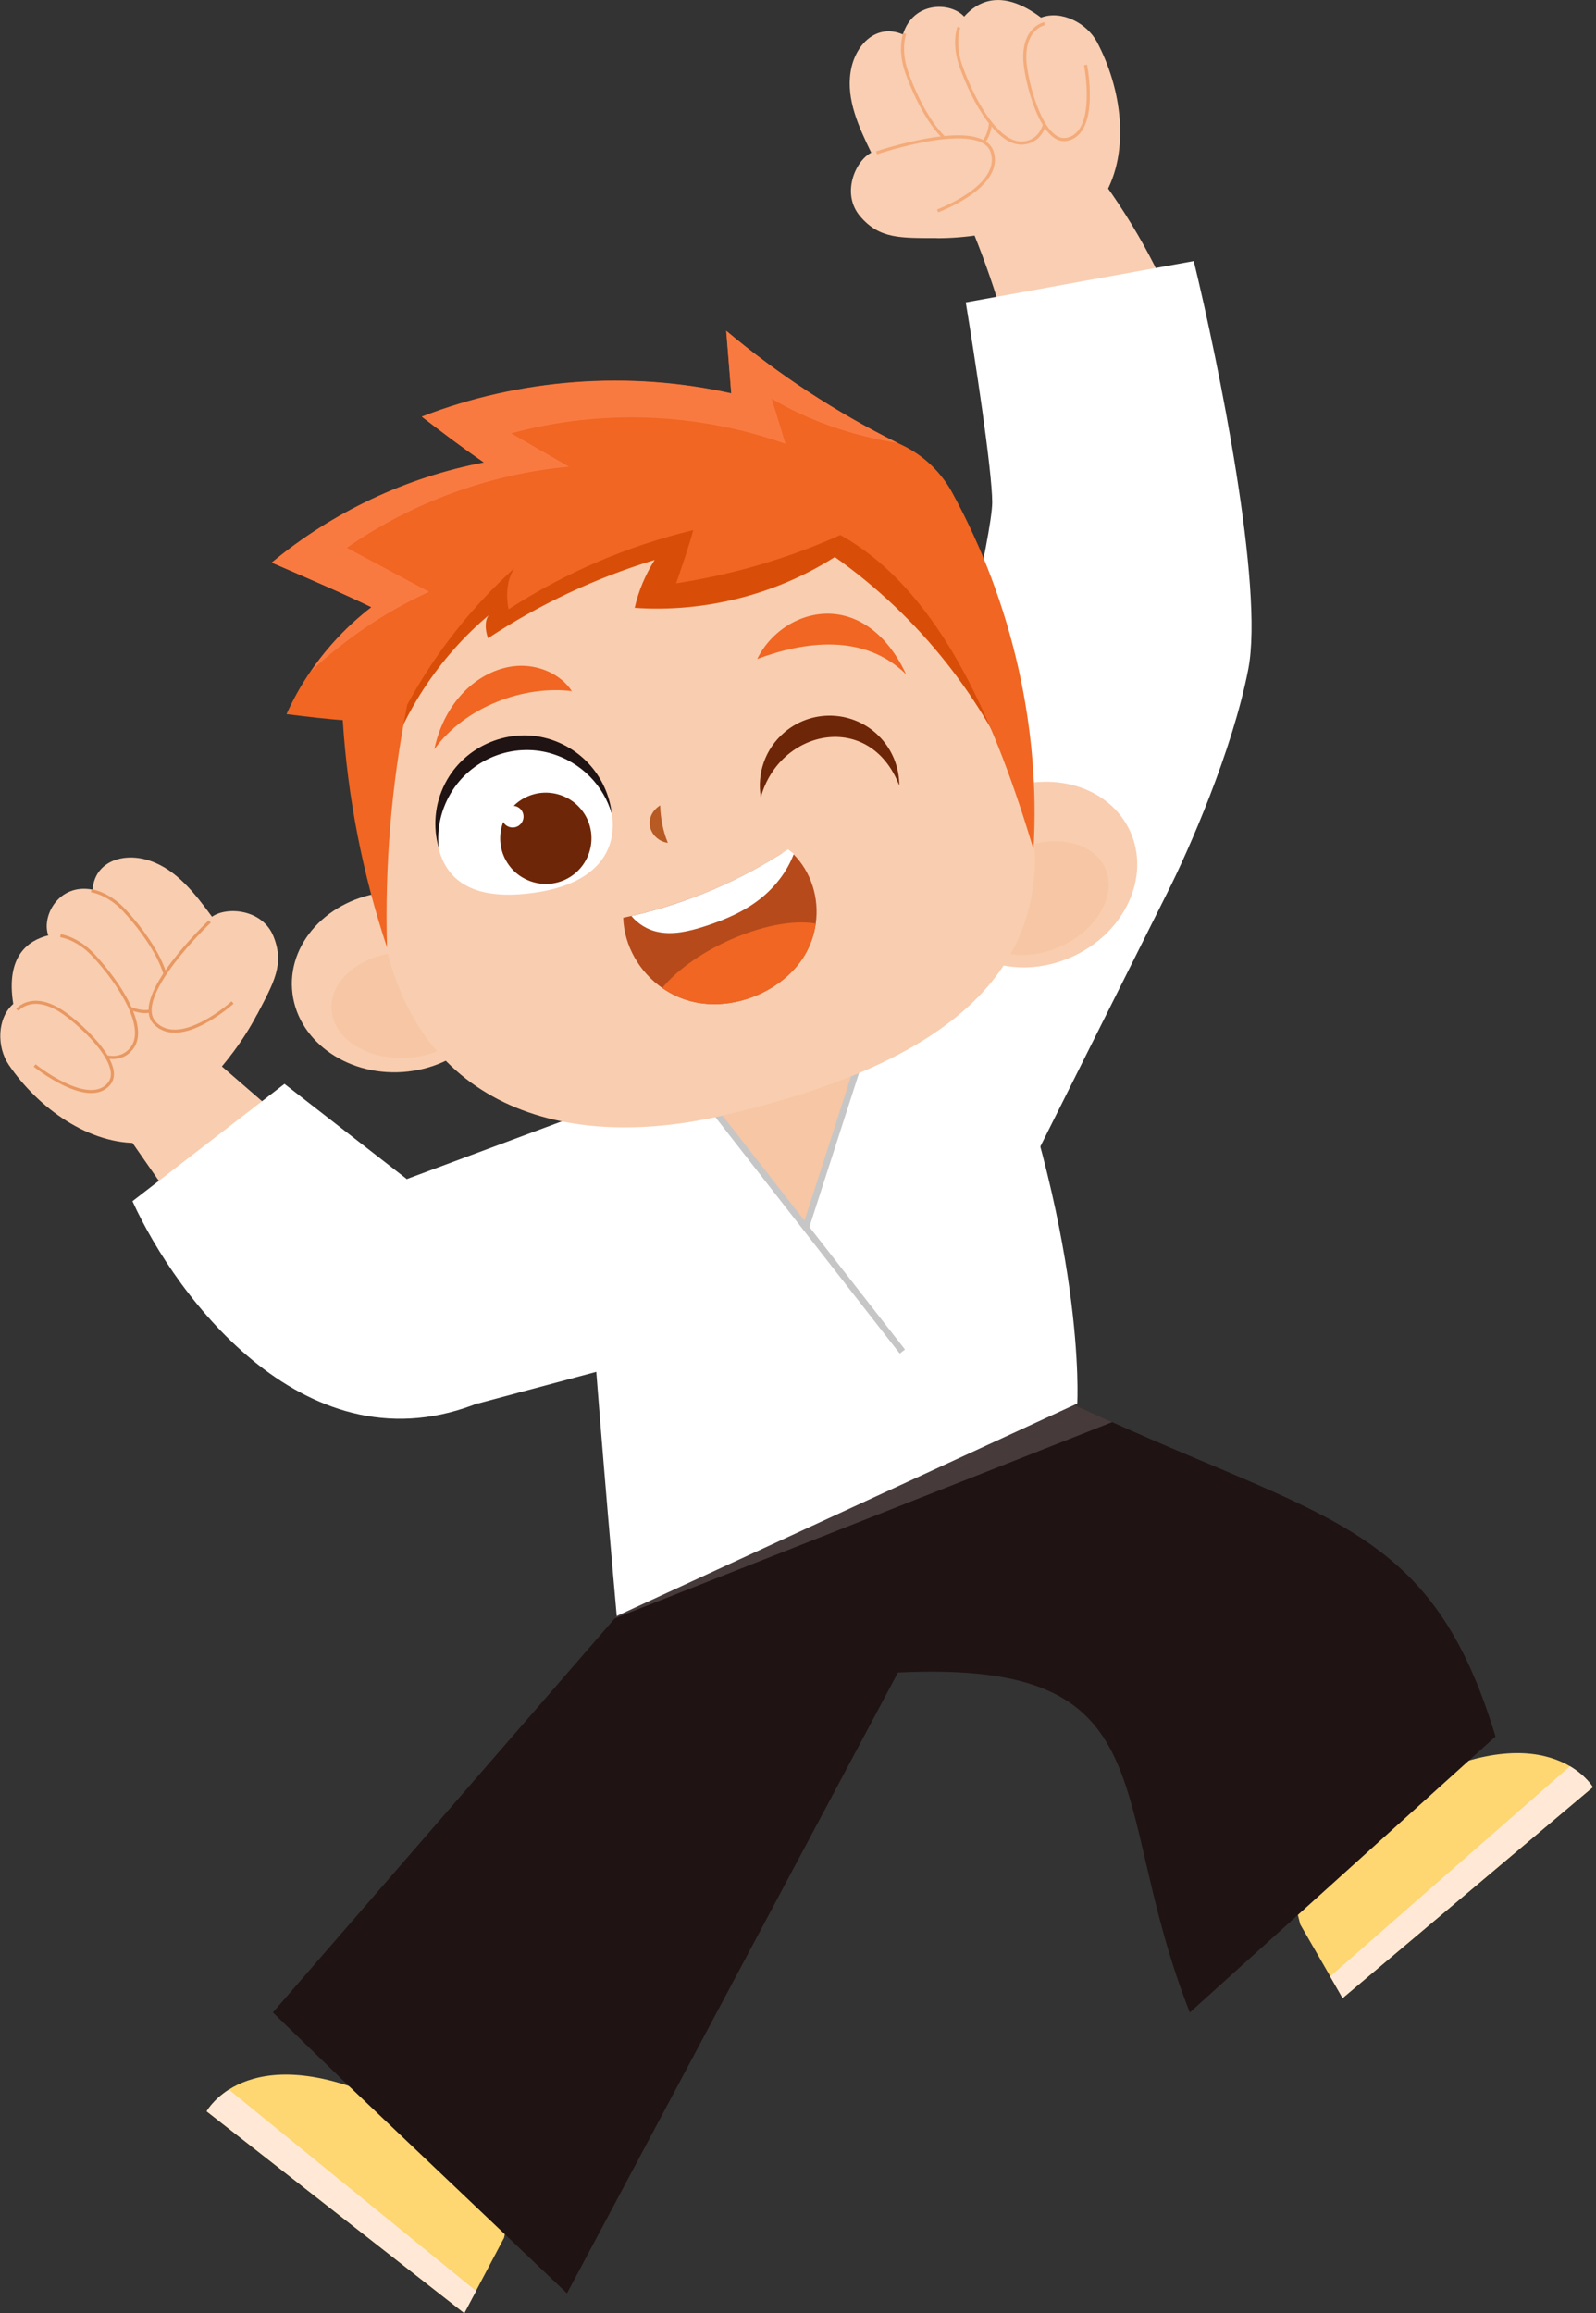 <svg xmlns="http://www.w3.org/2000/svg" width="483" height="700" viewBox="0 0 483 700" fill="none"><rect x="0" y="0" width="483" height="700" fill="#333333" stroke="none"/><path d="M39.943 345.665L78.239 400.681C89.572 416.233 109.8 422.434 127.893 415.928L176.786 398.394L163.978 345.309L113.536 362.894L65.965 321.701L39.968 345.665H39.943Z" fill="#F9CDAF"></path><path d="M77.807 307.038C82.915 297.255 86.142 291.817 82.788 283.431C79.459 275.045 68.557 274.282 64.161 277.434C59.104 270.547 53.539 263.254 45.432 260.509C37.326 257.739 28.635 260.713 28.025 269.225C17.632 267.218 12.498 277.383 14.608 283.075C8.534 284.574 1.673 289.301 4.011 303.811C-0.919 308.131 -1.021 316.847 2.664 322.26C11.507 335.246 27.009 346.579 42.713 345.868C56.309 334.991 69.624 322.616 77.781 307.013L77.807 307.038Z" fill="#F9CDAF"></path><path d="M27.593 269.556C27.593 269.556 32.676 270.166 37.606 275.477C45.28 283.71 54.123 297.204 49.193 303.582C40.909 314.23 18.191 288.005 18.191 288.005" fill="#F9CDAF"></path><path d="M27.593 269.556C27.593 269.556 32.676 270.166 37.606 275.477C45.28 283.71 54.123 297.204 49.193 303.582C40.909 314.23 18.191 288.005 18.191 288.005" stroke="#E89862" stroke-width="0.93" stroke-miterlimit="10"></path><path d="M63.475 278.856C63.475 278.856 39.181 301.905 46.957 309.706C54.733 317.508 70.387 303.379 70.387 303.379" fill="#F9CDAF"></path><path d="M63.475 278.856C63.475 278.856 39.181 301.905 46.957 309.706C54.733 317.508 70.387 303.379 70.387 303.379" stroke="#E89862" stroke-width="0.93" stroke-miterlimit="10"></path><path d="M18.292 283.177C18.292 283.177 23.374 283.787 28.304 289.098C35.978 297.331 44.822 310.825 39.892 317.203C31.608 327.851 11.126 304.751 11.126 304.751" fill="#F9CDAF"></path><path d="M18.292 283.177C18.292 283.177 23.374 283.787 28.304 289.098C35.978 297.331 44.822 310.825 39.892 317.203C31.608 327.851 11.126 304.751 11.126 304.751" stroke="#E89862" stroke-width="0.93" stroke-miterlimit="10"></path><path d="M5.256 305.615C5.256 305.615 9.271 300.533 17.759 305.514C23.019 308.589 37.885 321.828 33.082 327.876C26.882 335.652 10.491 322.438 10.491 322.438" fill="#F9CDAF"></path><path d="M5.256 305.615C5.256 305.615 9.271 300.533 17.759 305.514C23.019 308.589 37.885 321.828 33.082 327.876C26.882 335.652 10.491 322.438 10.491 322.438" stroke="#E89862" stroke-width="0.93" stroke-miterlimit="10"></path><path d="M178.717 336.109L121.998 357.227L144.589 424.746L192.669 411.888C192.669 411.888 193.228 355.88 178.743 336.109H178.717Z" fill="white"></path><path d="M145.589 424.246L122.998 356.727L86.088 328.008L40.088 363.508C53.422 392.833 93.19 446.037 145.589 424.246Z" fill="white"></path><path d="M334.366 55.664C380.539 120.057 376.346 195.175 345.42 275.959L280.289 258.527C311.546 193.294 323.591 142.318 294.571 70.377L334.391 55.664H334.366Z" fill="#F9CEB2"></path><path d="M283.518 72.055C272.489 72.029 266.161 72.334 260.316 65.473C254.472 58.637 258.868 48.625 263.671 46.211C259.935 38.511 256.073 30.201 257.42 21.764C258.741 13.302 265.424 6.975 273.251 10.431C276.326 0.317 287.736 0.52 291.776 5.018C295.944 0.317 303.288 -3.521 315.054 5.323C321.178 2.985 328.929 6.949 332.003 12.743C339.373 26.618 342.143 45.626 334.214 59.196C318.281 66.108 301.103 72.131 283.518 72.08V72.055Z" fill="#F9CEB2"></path><path d="M273.786 10.151C273.786 10.151 271.981 14.929 274.37 21.765C278.08 32.387 285.882 46.49 293.836 45.093C307.126 42.729 294.522 10.405 294.522 10.405" fill="#F9CEB2"></path><path d="M273.786 10.151C273.786 10.151 271.981 14.929 274.37 21.765C278.08 32.387 285.882 46.49 293.836 45.093C307.126 42.729 294.522 10.405 294.522 10.405" stroke="#F4AB7A" stroke-width="0.93" stroke-miterlimit="10"></path><path d="M265.272 46.261C265.272 46.261 296.986 35.512 300.264 46.033C303.542 56.528 283.746 63.821 283.746 63.821" fill="#F9CEB2"></path><path d="M265.272 46.261C265.272 46.261 296.986 35.512 300.264 46.033C303.542 56.528 283.746 63.821 283.746 63.821" stroke="#F4AB7A" stroke-width="0.93" stroke-miterlimit="10"></path><path d="M290.176 8.271C290.176 8.271 288.372 13.048 290.761 19.884C294.471 30.506 302.272 44.609 310.226 43.212C323.517 40.849 312.615 11.955 312.615 11.955" fill="#F9CEB2"></path><path d="M290.176 8.271C290.176 8.271 288.372 13.048 290.761 19.884C294.471 30.506 302.272 44.609 310.226 43.212C323.517 40.849 312.615 11.955 312.615 11.955" stroke="#F4AB7A" stroke-width="0.93" stroke-miterlimit="10"></path><path d="M316.096 7.178C316.096 7.178 309.717 8.372 310.149 18.181C310.429 24.255 315.206 43.593 322.805 42.17C332.588 40.34 328.522 19.655 328.522 19.655" fill="#F9CEB2"></path><path d="M316.096 7.178C316.096 7.178 309.717 8.372 310.149 18.181C310.429 24.255 315.206 43.593 322.805 42.17C332.588 40.34 328.522 19.655 328.522 19.655" stroke="#F4AB7A" stroke-width="0.93" stroke-miterlimit="10"></path><path d="M353.418 269.844L311.31 354.008L251.084 303.514L282.29 235.385C288.284 211.593 300.272 161.608 300.272 152.008C300.272 142.408 294.939 107.674 292.272 91.508L361.272 79.008C368.772 109.841 382.572 177.708 377.772 202.508C372.972 227.308 359.536 257.732 353.418 269.844Z" fill="white"></path><path d="M106.065 631.421C87.057 624.992 75.596 628.346 69.243 632.361C64.44 635.436 62.534 638.918 62.534 638.918L140.498 699.982L144.056 693.274L152.543 677.213L154.729 666.744L106.065 631.396V631.421Z" fill="#FED672"></path><path d="M69.268 632.387C64.465 635.462 62.559 638.943 62.559 638.943L140.523 700.008L144.08 693.299L69.268 632.361V632.387Z" fill="#FFE9D6"></path><path d="M438.275 534.856C457.029 527.766 468.617 530.688 475.122 534.5C480.027 537.397 482.06 540.827 482.06 540.827L406.332 604.662L402.571 598.106L393.499 582.376L390.907 571.982L438.25 534.881L438.275 534.856Z" fill="#FED672"></path><path d="M475.097 534.5C480.001 537.397 482.034 540.828 482.034 540.828L406.307 604.662L402.546 598.106L475.097 534.525V534.5Z" fill="#FFE9D6"></path><path d="M104.032 629.795L171.584 694.008L271.751 506.14C354.416 502.176 334.545 544.462 360.084 609.008L452.584 525.508C433.805 463.249 403.359 460.45 336.602 430.387C333.146 428.812 329.512 427.16 325.751 425.483L314.163 418.317L308.75 414.988L266.414 439.612L189.137 484.54L186.087 489.724L82.584 609.008L104.032 629.795Z" fill="#1F1313"></path><path d="M186.088 489.724L336.603 430.362C333.147 428.787 329.513 427.135 325.752 425.458L314.164 418.292L266.415 439.587L189.137 484.515L186.088 489.699V489.724Z" fill="#463A3A"></path><path d="M174.652 336.16C174.652 336.16 179.049 403.883 186.647 489.038L326.006 424.746C326.006 424.746 329.03 374.608 298.103 296.568L174.678 336.16H174.652Z" fill="white"></path><path d="M260.088 321.008L214.588 333.508L243.588 370.508L260.088 321.008Z" fill="#F7C6A4"></path><g style="mix-blend-mode:multiply"><path d="M214.588 334.008L243.838 371.508M273.088 409.008L243.838 371.508M243.838 371.508L261.088 318.008" stroke="#C6C6C6" stroke-width="2"></path></g><path d="M118.086 269.911C100.628 271.106 87.337 284.294 88.379 299.338C89.421 314.382 104.389 325.614 121.847 324.42C139.305 323.225 152.595 310.037 151.553 294.993C150.511 279.949 135.544 268.717 118.086 269.911Z" fill="#F9CDAF"></path><g style="mix-blend-mode:multiply"><path d="M121.288 288.157C109.166 288.92 99.789 296.696 100.348 305.514C100.908 314.331 111.199 320.862 123.321 320.1C135.442 319.338 144.819 311.562 144.26 302.744C143.701 293.926 133.409 287.395 121.288 288.157Z" fill="#F7C6A4"></path></g><path d="M301.992 239.747C286.033 246.913 278.13 263.888 284.305 277.636C290.481 291.384 308.421 296.746 324.38 289.58C340.339 282.414 348.242 265.439 342.067 251.691C335.892 237.943 317.951 232.581 301.992 239.747Z" fill="#F9CDAF"></path><g style="mix-blend-mode:multiply"><path d="M307.761 257.231C296.707 262.262 290.709 272.885 294.394 280.915C298.053 288.97 309.997 291.384 321.051 286.353C332.105 281.321 338.103 270.699 334.418 262.669C330.759 254.613 318.815 252.199 307.761 257.231Z" fill="#F7C6A4"></path></g><path d="M115.188 278.221C107.005 224.144 138.77 154.999 204.561 146.841C259.197 140.082 304.125 194.26 312.333 248.336C320.516 302.413 270.937 325.334 219.656 337.38C167.155 349.755 123.396 332.297 115.213 278.221H115.188Z" fill="#F9CDAF"></path><path d="M309.513 240.001C297.874 211.82 278.485 186.891 252.641 168.569C234.776 179.953 213.202 185.417 192.084 183.943C193.202 178.86 195.286 173.981 198.107 169.458C180.268 174.871 163.242 182.875 147.69 193.142C146.724 190.499 146.724 187.5 147.969 186.128C132.722 198.961 121.363 216.343 115.772 235.478C113.231 213.598 123.752 191.515 139.99 176.624C156.228 161.707 177.498 153.321 199.047 148.824C215.87 145.317 233.76 144.097 249.846 150.069C264.127 155.354 275.944 165.951 284.787 178.301C293.656 190.651 299.755 204.78 305.116 218.986" fill="#D84E09"></path><path d="M173.076 209.177C169.62 203.866 162.809 201.071 156.406 201.528C150.002 201.985 144.055 205.391 139.786 210.041C135.492 214.717 132.747 220.536 131.451 226.737C140.777 213.777 158.642 207.347 173.076 209.152V209.177Z" fill="#F06622"></path><path d="M229.16 199.419C233.327 190.957 242.196 185.417 251.166 185.722C260.137 186.027 268.701 192.151 274.215 204.069C261.661 191.694 243.746 193.981 229.16 199.419Z" fill="#F06622"></path><path d="M132.695 256.52C129.595 243.712 138.693 230.498 153.076 227.016C167.459 223.535 181.613 231.057 184.714 243.864C187.814 256.672 181.105 267.142 162.656 270.013C147.434 272.377 135.796 269.353 132.695 256.52Z" fill="white"></path><path d="M185.196 246.431C182.731 237.893 176.073 230.65 166.468 227.931C155.363 224.831 143.292 229.431 137.015 239.087C133.432 244.601 132.111 250.827 132.797 256.698C130.993 250.37 131.45 243.382 134.728 237.029C140.7 225.441 154.626 219.749 166.976 223.891C177.395 227.398 184.078 236.47 185.171 246.431H185.196Z" fill="#1F1313"></path><path d="M158.718 241.476C151.984 245.059 149.417 253.419 152.975 260.153C156.558 266.888 164.918 269.454 171.652 265.897C178.387 262.339 180.953 253.953 177.396 247.219C173.812 240.485 165.452 237.918 158.718 241.476Z" fill="#6D2607"></path><path d="M153.61 244.22C152.009 245.084 151.399 247.066 152.238 248.667C153.076 250.268 155.084 250.878 156.685 250.04C158.286 249.176 158.896 247.193 158.057 245.593C157.219 243.992 155.211 243.382 153.61 244.22Z" fill="white"></path><path d="M199.784 243.737C199.886 247.6 200.648 251.463 202.096 255.046C199.657 254.766 197.446 252.911 196.811 250.548C196.15 248.134 197.09 245.44 199.759 243.737H199.784Z" fill="#B75A24"></path><path d="M200.42 298.983C203.367 301.041 206.747 302.566 210.432 303.303C222.731 305.844 237.038 299.72 243.442 289.199C245.272 286.15 246.415 282.846 246.873 279.492C247.965 271.792 245.526 263.838 239.986 258.349C238.893 258.273 237.928 258.222 236.809 258.121C222.909 267.015 207.281 273.52 191.093 277.18C190.255 277.383 189.442 277.561 188.603 277.739C188.883 286.201 193.482 294.129 200.42 298.983Z" fill="#B64A1B"></path><path d="M200.419 298.983C203.367 301.041 206.747 302.566 210.432 303.303C222.731 305.844 237.038 299.72 243.442 289.199C245.271 286.15 246.415 282.846 246.872 279.492C240.189 278.298 230.075 280.153 219.809 284.93C211.347 288.869 204.485 294.002 200.445 298.957L200.419 298.983Z" fill="#F06622"></path><path d="M191.068 277.205C193.101 279.619 195.922 281.322 198.768 281.957C203.545 283.05 208.45 281.855 213.125 280.381C219.275 278.399 225.425 275.833 230.609 271.563C234.7 268.209 238.232 263.686 240.24 258.4C239.35 257.714 239.376 257.714 238.486 257.028C224.154 266.481 207.941 273.393 191.068 277.205Z" fill="white"></path><path d="M230.253 241.247C235.895 220.638 263.314 214.869 272.157 237.74C272.157 232.886 270.531 228.032 267.177 224.043C259.655 215.123 246.314 214.056 237.445 221.578C231.524 226.584 229.033 234.131 230.253 241.247Z" fill="#6D2607"></path><path d="M123.27 213.217C131.757 197.564 142.735 183.663 155.67 171.948C153.484 175.176 153.002 179.902 153.916 184.375C171.019 173.321 189.976 165.189 209.797 160.437C208.425 165.519 206.519 171.034 204.613 176.522C221.715 173.905 238.487 169.026 254.319 161.911C285.83 179.47 302.195 221.857 312.766 256.977C314.926 220.663 306.439 182.494 288.218 149.154C284.839 142.928 279.655 137.947 273.276 134.822C272.692 134.542 272.133 134.288 271.574 133.983C253.048 124.809 235.641 113.374 219.759 100.083L221.283 119.015C190.281 112.078 157.245 114.568 127.641 126.054C133.638 130.654 139.66 135.254 146.471 139.929C122.965 144.402 100.628 154.948 82.23 170.22C93.258 174.998 104.287 179.75 112.393 183.714C105.329 189.152 99.103 195.708 94.046 203.078C91.2 207.169 88.76 211.565 86.702 216.114C93.106 216.902 99.484 217.664 103.728 217.918C105.202 241.297 109.725 264.473 117.12 286.708C116.408 262.135 118.441 237.435 123.244 213.268L123.27 213.217Z" fill="#F06622"></path><path d="M129.827 179.064C121.517 174.642 113.233 170.22 104.949 165.773C124.516 152.203 148.022 143.436 172.189 141.225C166.344 137.846 160.524 134.491 154.705 131.137C181.87 123.742 211.221 124.885 237.726 134.313C236.354 129.739 234.931 125.19 233.533 120.667C244.663 127.274 257.877 131.874 271.625 134.059C253.1 124.885 235.693 113.45 219.81 100.16L221.335 119.092C190.333 112.154 157.297 114.644 127.692 126.131C133.69 130.73 139.712 135.33 146.523 140.006C123.017 144.478 100.679 155.024 82.281 170.297C93.31 175.074 104.339 179.801 112.445 183.79C105.381 189.228 99.155 195.785 94.098 203.154C104.593 193.294 116.714 185.086 129.852 179.089L129.827 179.064Z" fill="#F97A41"></path></svg>